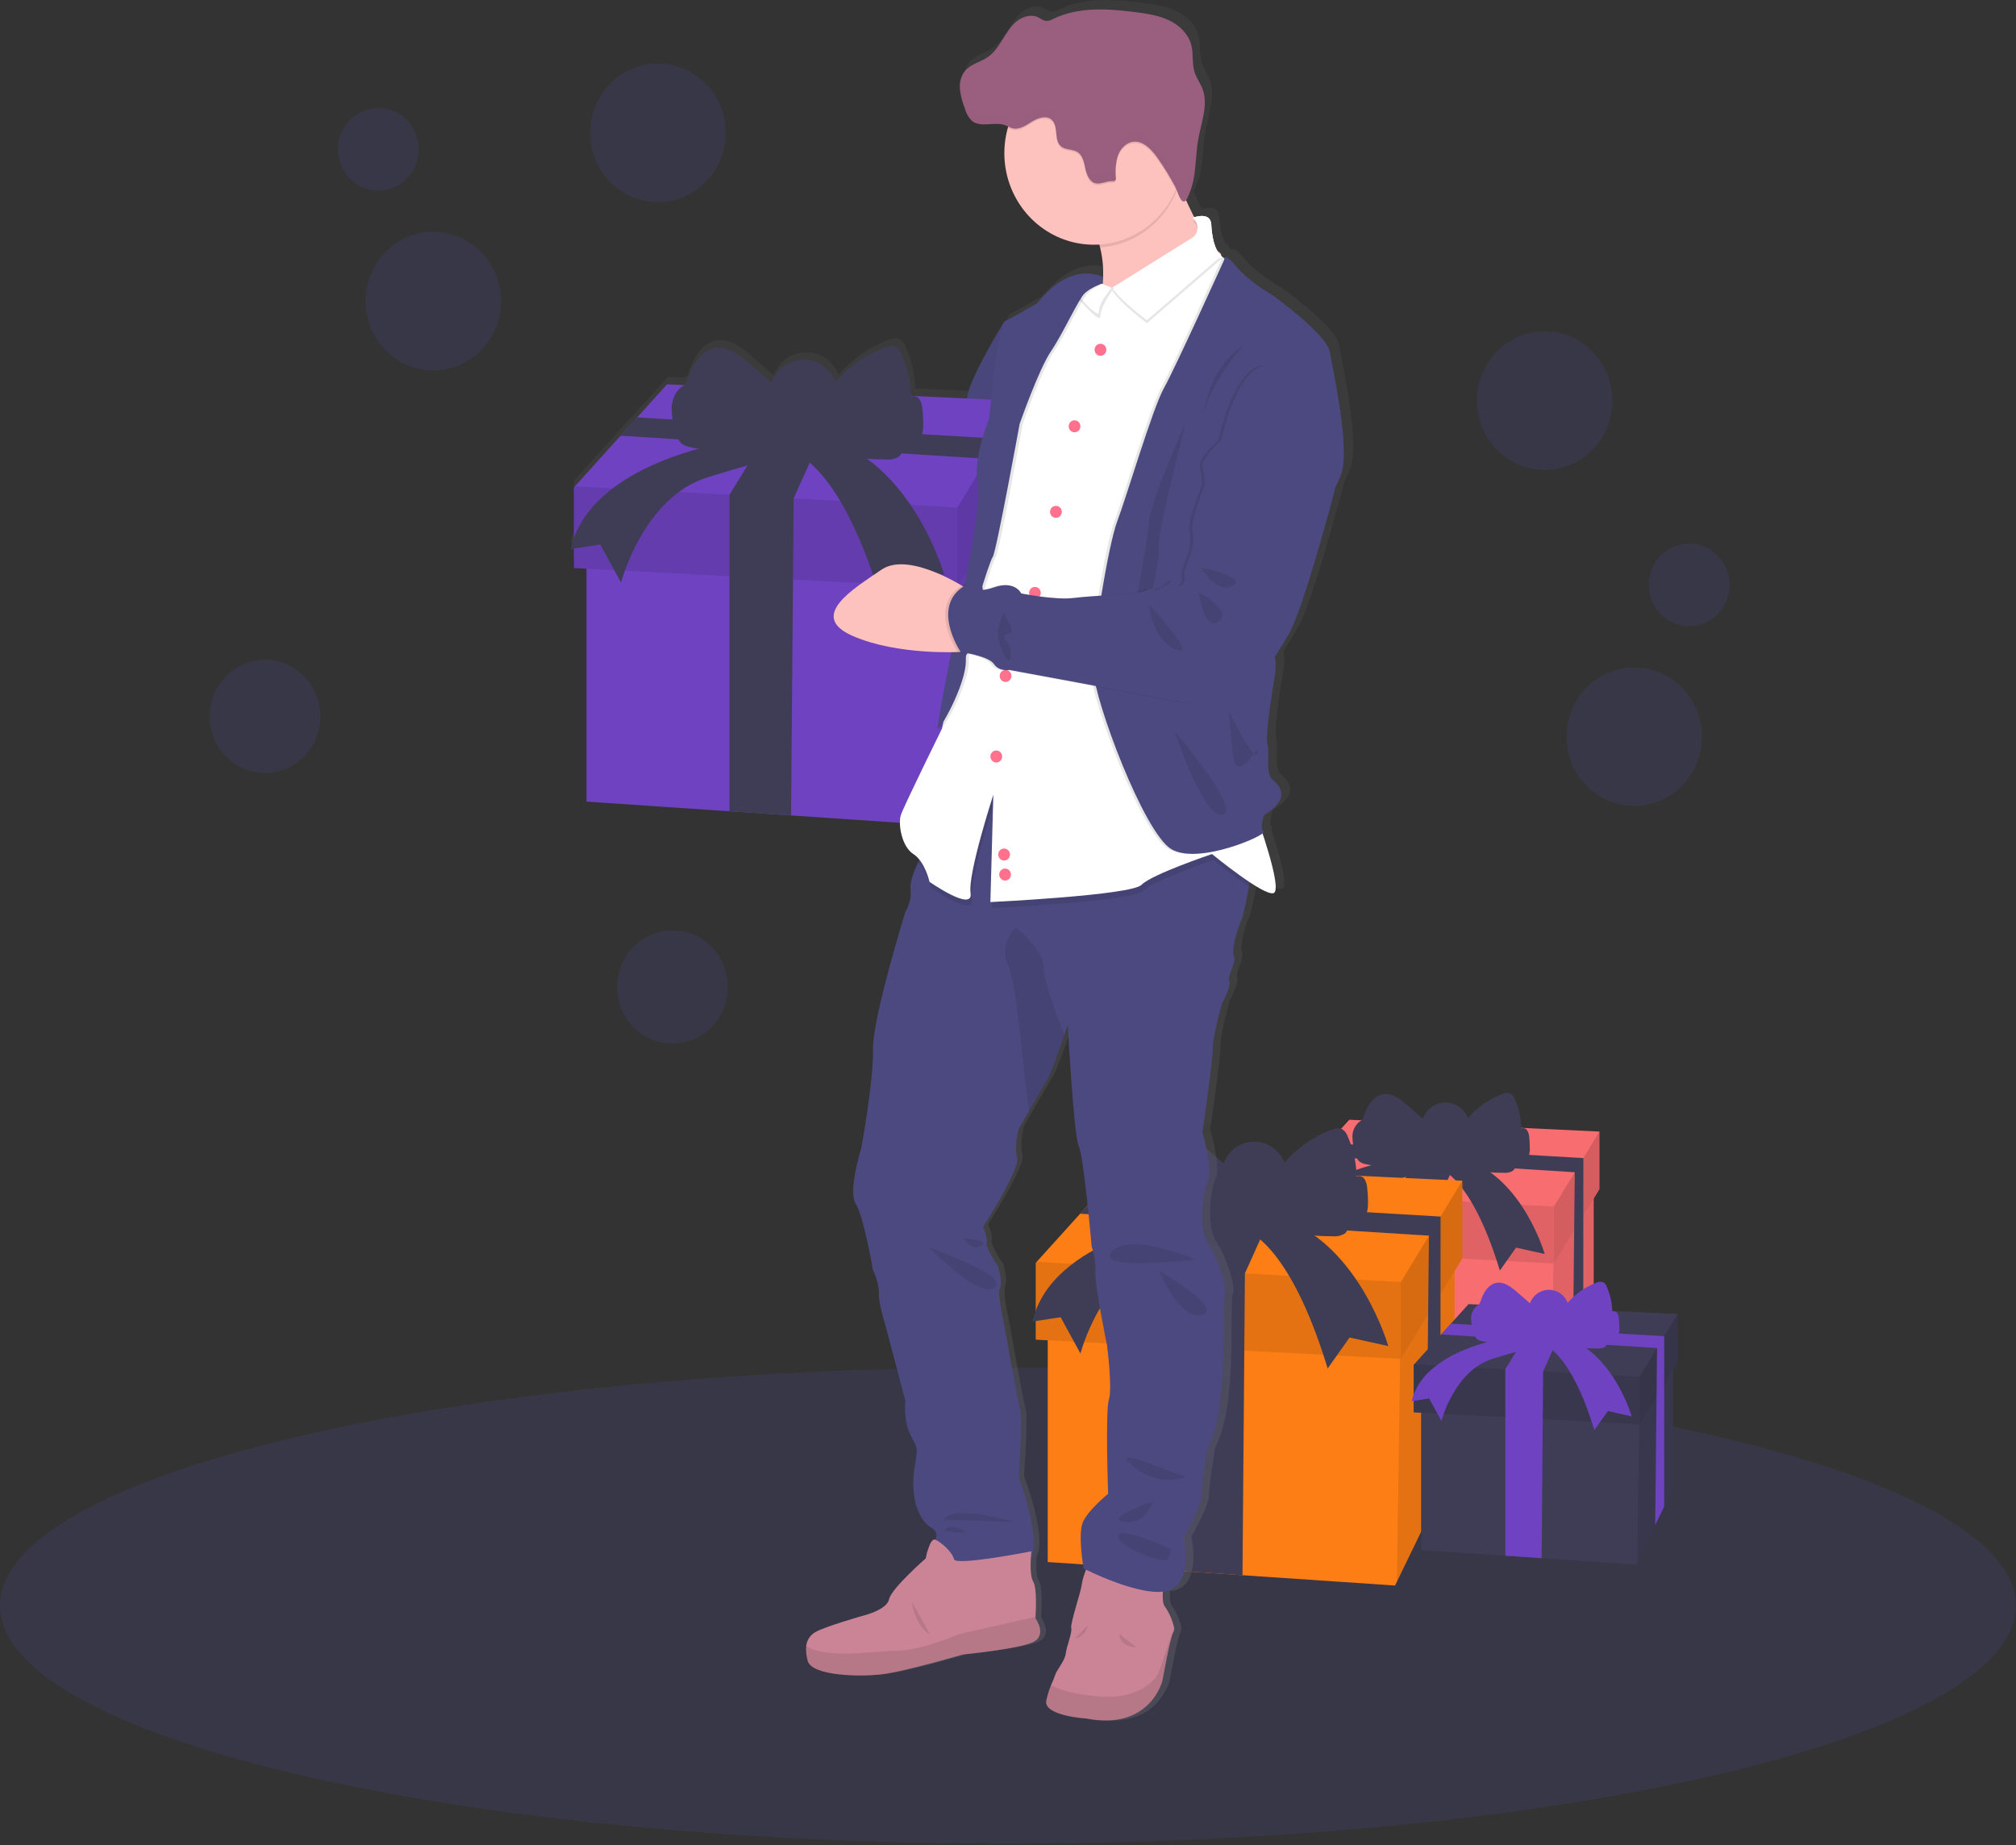 <svg width="743" height="680" viewBox="0 0 743 680" fill="none" xmlns="http://www.w3.org/2000/svg">
<rect x="0" y="0" width="743" height="680" fill="#333333" stroke="none"/>
<path opacity="0.1" d="M371.466 679.488C576.622 679.488 742.933 640.204 742.933 591.744C742.933 543.284 576.622 504 371.466 504C166.311 504 0 543.284 0 591.744C0 640.204 166.311 679.488 371.466 679.488Z" fill="#6C63FF"/>
<path d="M587.357 433.202V494.025L571.63 526.47L571.133 527.497L529.511 524.685L513.512 523.598L476.375 521.096V448.338L513.512 449.405L530.116 449.883L572.128 451.1L587.357 433.202Z" fill="#F86D70"/>
<path opacity="0.1" d="M587.357 436.792V494.025L583.506 501.951L579.576 510.078L571.63 526.47L572.517 465.647L572.693 453.373L580.249 444.828L583.544 441.099L587.357 436.792Z" fill="black"/>
<path d="M589.482 417.049V438.297L587.357 441.777L583.535 447.989L580.161 453.493L572.693 465.657L572.517 465.647L473.099 460.413V439.464L473.352 439.185L485.218 426.043L489.518 421.287L497.288 412.692L589.482 417.049Z" fill="#F86D70"/>
<path opacity="0.1" d="M572.693 444.699V465.657L473.099 460.413V439.464L473.352 439.185L572.693 444.699Z" fill="black"/>
<path opacity="0.15" d="M589.482 417.049V438.297L572.693 465.657V444.699L589.482 417.049Z" fill="black"/>
<path d="M583.554 426.831L583.544 441.099L583.535 447.989L583.505 501.952L579.576 510.078L580.161 453.493L580.249 444.828L580.385 432.045L485.218 426.043L489.518 421.287L583.554 426.831Z" fill="#3F3D56"/>
<path d="M536.843 427.529L530.174 442.335L530.116 449.883L529.511 524.685L513.512 523.598V441.348L522.043 427.529H536.843Z" fill="#3F3D56"/>
<path d="M514.887 428.526C511.032 429.842 506.888 429.991 502.953 428.955C502.188 428.801 501.472 428.459 500.866 427.957C500.212 427.218 499.764 426.312 499.57 425.335C498.874 423.318 498.489 421.202 498.429 419.063C498.405 417.991 498.623 416.928 499.066 415.957C499.509 414.985 500.165 414.13 500.983 413.46C501.332 413.245 501.659 412.994 501.958 412.712C502.311 412.252 502.567 411.723 502.709 411.156C503.879 407.597 506.131 403.848 509.758 403.269C513.102 402.751 516.144 405.134 518.728 407.377L524.383 412.303C525.009 410.576 526.132 409.083 527.603 408.021C529.075 406.959 530.826 406.377 532.627 406.352C534.428 406.327 536.195 406.86 537.694 407.882C539.193 408.903 540.354 410.364 541.026 412.074C544.449 408.121 548.767 405.088 553.603 403.24C554.111 402.972 554.67 402.821 555.241 402.799C555.813 402.776 556.382 402.882 556.908 403.11C557.516 403.56 557.976 404.19 558.224 404.915C559.767 408.361 560.603 412.093 560.681 415.883C561.077 415.744 561.506 415.745 561.902 415.884C562.297 416.023 562.636 416.292 562.865 416.65C563.301 417.38 563.549 418.21 563.587 419.063C563.739 420.387 563.814 421.719 563.811 423.052C563.957 424.457 563.611 425.87 562.836 427.04C561.686 428.416 559.687 428.556 557.961 428.596C558.819 429.373 558.4 430.939 557.454 431.587C556.442 432.142 555.29 432.371 554.149 432.245C549.752 432.245 545.072 432.075 541.406 429.583C539.963 428.586 538.754 427.279 537.301 426.292C533.752 423.889 529.287 423.78 525.182 423.979C521.36 424.168 518.416 427.309 514.887 428.526Z" fill="#3F3D56"/>
<path d="M514.077 427.539C514.077 427.539 477.369 432.773 472.241 455.457L479.934 454.301L485.335 464.192C485.335 464.192 491.029 442.076 507.818 436.832C524.607 431.587 530.584 430.729 530.584 430.729C530.584 430.729 542.283 433.631 552.774 468.27L558.751 459.824L569.28 462.158C569.28 462.158 561.598 435.087 540.821 427.529L514.077 427.539Z" fill="#3F3D56"/>
<path d="M536.053 456.993V539.153L514.818 582.965V582.975L514.146 584.361L457.919 580.562L436.303 579.096L386.141 575.706V477.433L436.303 478.879L458.738 479.527L515.491 481.162L536.053 456.993Z" fill="#FD7E14"/>
<path opacity="0.1" d="M536.053 461.839V539.153L530.866 549.852V549.862L525.543 560.83L514.818 582.965L516.017 500.805L516.261 484.233L526.459 472.697V472.687L530.905 467.662L536.053 461.839Z" fill="black"/>
<path d="M538.939 435.166V463.873L536.053 468.569L530.905 476.954L526.343 484.393L516.261 500.825L516.017 500.805L381.724 493.745V465.438L382.056 465.069L398.094 447.321L403.895 440.89L414.396 429.274L538.939 435.166Z" fill="#FD7E14"/>
<path opacity="0.1" d="M516.261 472.517V500.825L381.724 493.745V465.438L382.056 465.069L516.261 472.517Z" fill="black"/>
<path opacity="0.15" d="M538.939 435.166V463.873L516.261 500.825V472.517L538.939 435.166Z" fill="black"/>
<path d="M530.925 448.378L530.905 467.662V476.954L530.866 549.852V549.862L525.543 560.83L526.342 484.393L526.459 472.697V472.687L526.645 455.417L398.094 447.321L403.895 440.89L530.925 448.378Z" fill="#3F3D56"/>
<path d="M467.824 449.325L458.816 469.327L458.738 479.527L457.919 580.562L436.303 579.096V468.001L447.837 449.325H467.824Z" fill="#3F3D56"/>
<path d="M438.166 450.671C432.96 452.445 427.364 452.646 422.049 451.249C421.017 451.047 420.049 450.588 419.231 449.913C418.346 448.916 417.74 447.693 417.477 446.374C416.536 443.644 416.016 440.781 415.936 437.888C416.004 435.007 417.077 431.996 419.387 430.33C419.851 430.038 420.288 429.705 420.694 429.333C421.161 428.711 421.493 427.993 421.669 427.23C423.239 422.424 426.29 417.348 431.194 416.581C435.709 415.873 439.823 419.093 443.304 422.124L450.938 428.775C451.787 426.445 453.305 424.433 455.293 423.001C457.281 421.569 459.645 420.785 462.076 420.752C464.507 420.719 466.891 421.437 468.915 422.814C470.94 424.19 472.51 426.161 473.421 428.466C478.043 423.116 483.878 419.008 490.415 416.501C491.867 415.942 493.564 415.504 494.89 416.321C495.705 416.934 496.323 417.781 496.664 418.754C498.743 423.411 499.871 428.453 499.979 433.571C500.506 433.385 501.078 433.382 501.607 433.563C502.136 433.743 502.591 434.096 502.904 434.568C503.493 435.557 503.829 436.682 503.879 437.839C504.085 439.622 504.189 441.417 504.191 443.213C504.191 445.107 504.015 447.201 502.806 448.597C501.247 450.452 498.546 450.651 496.157 450.711C497.308 451.758 496.742 453.862 495.465 454.749C494.099 455.5 492.542 455.81 491 455.637C485.052 455.577 478.734 455.407 473.791 452.027C471.841 450.701 470.203 448.926 468.244 447.6C463.447 444.35 457.421 444.2 451.864 444.469C446.911 444.778 442.933 449.036 438.166 450.671Z" fill="#3F3D56"/>
<path d="M437.074 449.325C437.074 449.325 387.486 456.404 380.525 487.065L390.908 485.49L398.211 498.861C398.211 498.861 405.903 468.948 428.581 461.908C451.259 454.869 459.332 453.652 459.332 453.652C459.332 453.652 475.088 457.581 489.313 504.365L497.386 492.958L511.65 496.109C511.65 496.109 501.266 459.545 473.206 449.325H437.074Z" fill="#3F3D56"/>
<path d="M616.528 497.804V548.655L603.385 575.776L602.966 576.634L568.169 574.28L554.792 573.373L523.749 571.279V510.457L554.792 511.344L568.676 511.743L603.804 512.76L616.528 497.804Z" fill="#3F3D56"/>
<path opacity="0.1" d="M616.528 500.795V548.655L613.32 555.276L610.025 562.066V562.076L603.385 575.776L604.126 524.924L604.282 514.664L610.59 507.515L613.35 504.404L616.528 500.795Z" fill="black"/>
<path d="M618.312 484.293V502.061L616.528 504.963L613.34 510.158L610.522 514.764L604.282 524.924H604.126L521.009 520.547V503.028L521.214 502.799L531.139 491.811L534.737 487.843L541.23 480.644L618.312 484.293Z" fill="#3F3D56"/>
<path opacity="0.1" d="M604.282 507.406V524.924L521.009 520.547V503.028L521.214 502.799L604.282 507.406Z" fill="black"/>
<path opacity="0.15" d="M618.312 484.293V502.061L604.282 524.924V507.406L618.312 484.293Z" fill="black"/>
<path d="M613.35 492.469V504.404L613.34 510.158L613.32 555.276L610.025 562.066L610.522 514.764L610.59 507.515L610.707 496.826L531.139 491.811L534.737 487.843L613.35 492.469Z" fill="#6F42C1"/>
<path d="M574.302 493.057L568.725 505.441L568.676 511.743L568.169 574.28L554.792 573.373V504.614L561.929 493.057H574.302Z" fill="#6F42C1"/>
<path d="M555.943 493.895C552.72 494.989 549.258 495.114 545.969 494.254C545.33 494.122 544.731 493.835 544.224 493.416C543.68 492.799 543.307 492.046 543.141 491.233C542.552 489.544 542.223 487.771 542.166 485.978C542.148 485.083 542.33 484.196 542.701 483.385C543.071 482.574 543.619 481.861 544.302 481.302C544.592 481.122 544.863 480.911 545.111 480.674C545.406 480.292 545.619 479.85 545.735 479.377C546.71 476.386 548.601 473.265 551.633 472.787C554.432 472.348 556.976 474.342 559.131 476.217L563.86 480.335C564.385 478.892 565.324 477.645 566.555 476.758C567.786 475.872 569.251 475.387 570.756 475.367C572.261 475.348 573.737 475.795 574.99 476.649C576.242 477.504 577.212 478.726 577.773 480.155C580.641 476.857 584.251 474.325 588.293 472.777C588.716 472.551 589.183 472.425 589.66 472.406C590.137 472.387 590.612 472.476 591.052 472.667C591.559 473.043 591.944 473.568 592.154 474.173C593.443 477.055 594.14 480.177 594.201 483.346C594.531 483.228 594.89 483.227 595.22 483.343C595.551 483.458 595.834 483.684 596.024 483.984C596.386 484.587 596.597 485.272 596.638 485.978C596.763 487.084 596.825 488.196 596.824 489.308C596.934 490.487 596.629 491.668 595.966 492.639C594.991 493.795 593.333 493.915 591.851 493.945C591.998 494.132 592.105 494.349 592.164 494.581C592.223 494.814 592.233 495.056 592.193 495.293C592.153 495.529 592.065 495.755 591.934 495.954C591.803 496.153 591.632 496.321 591.432 496.448C590.584 496.911 589.619 497.102 588.663 496.996C584.987 496.996 581.068 496.856 578.007 494.763C576.798 493.945 575.784 492.848 574.575 492.021C571.65 490.026 567.877 489.917 564.445 490.086C561.354 490.246 558.897 492.878 555.943 493.895Z" fill="#6F42C1"/>
<path d="M555.27 493.057C555.27 493.057 524.578 497.435 520.298 516.419L526.723 515.422L531.237 523.698C531.237 523.698 535.995 505.202 550.034 500.825C564.074 496.448 569.066 495.72 569.066 495.72C569.066 495.72 578.816 498.153 587.591 527.098L592.592 520.049L601.367 522.043C601.367 522.043 594.942 499.419 577.577 493.127L555.27 493.057Z" fill="#6F42C1"/>
<path d="M493.515 127.045C492.423 120.365 472.163 105.907 472.163 105.907C472.163 105.907 463.222 100.922 458.513 95.148C455.481 91.479 454.535 91.519 454.253 92.018C454.053 91.887 453.826 91.809 453.59 91.788C453.404 91.649 453.219 91.519 453.044 91.37C453.075 91.09 453.019 90.807 452.885 90.562C452.75 90.317 452.543 90.121 452.293 90.004C452.053 89.851 451.822 89.684 451.601 89.505C450.06 86.833 449.514 83.024 449.329 79.713C449.105 75.526 444.454 76.583 442.982 77.041C441.909 74.957 440.856 72.774 439.872 70.6C440.288 69.892 440.628 69.14 440.886 68.357C443.713 61.975 443.089 54.667 444.318 47.926C445.205 43.041 447.038 37.955 446.677 33.199C446.677 33.08 446.677 32.96 446.677 32.85C446.682 32.873 446.682 32.897 446.677 32.92C446.575 31.732 446.313 30.564 445.897 29.45C445.088 27.306 443.664 25.462 442.972 23.238C441.948 20.028 442.602 16.478 441.753 13.208C440.691 9.08 437.327 5.879 433.525 4.054C429.722 2.23 425.51 1.601 421.347 1.063C410.934 -0.293 399.898 -1.101 390.392 3.446C389.511 3.994 388.497 4.274 387.467 4.254C386.526 3.986 385.636 3.558 384.834 2.987C382.28 1.671 379.072 2.509 376.8 4.274C374.529 6.038 372.979 8.561 371.458 11.014C369.937 13.467 368.308 15.999 365.949 17.605C363.17 19.529 359.504 20.177 357.34 22.78C356.353 24.012 355.731 25.506 355.546 27.087C355.551 27.064 355.551 27.04 355.546 27.017C355.546 27.207 355.546 27.396 355.546 27.586C355.546 27.775 355.546 27.895 355.546 28.044C355.546 28.194 355.546 28.294 355.546 28.423C355.522 28.845 355.522 29.268 355.546 29.689C355.849 32.123 356.469 34.504 357.389 36.769C357.829 38.452 358.696 39.986 359.904 41.216C363.238 44.048 368.503 41.375 372.579 42.951C372.912 43.088 373.238 43.245 373.554 43.419L373.408 43.898C371.973 48.969 371.716 54.312 372.657 59.502C373.598 64.693 375.711 69.587 378.828 73.794C381.945 78.002 385.98 81.407 390.611 83.738C395.243 86.069 400.342 87.262 405.504 87.222C406.186 87.222 406.869 87.222 407.551 87.142C407.649 87.511 407.756 87.88 407.844 88.249C408.873 92.388 409.203 96.678 408.819 100.932L408.614 99.087C408.168 98.863 407.705 98.676 407.229 98.529C405.895 98.071 404.493 97.852 403.086 97.88C398.552 97.811 391.718 99.715 384.434 108.908C384.434 108.908 375.133 114.293 372.393 115.589C372.171 115.734 371.995 115.941 371.887 116.187C371.887 116.187 359.582 135.76 358.305 143.138L358.13 144.136L337.265 143.138C337.12 137.827 335.926 132.601 333.755 127.773C333.39 126.742 332.731 125.846 331.864 125.201C330.469 124.333 328.656 124.802 327.116 125.39C320.18 128.02 313.978 132.343 309.049 137.983C308.069 135.546 306.396 133.467 304.245 132.015C302.095 130.563 299.568 129.805 296.991 129.841C294.415 129.876 291.909 130.703 289.797 132.214C287.686 133.724 286.068 135.849 285.152 138.313L277.031 131.333C273.336 128.132 268.968 124.722 264.161 125.47C258.955 126.288 255.708 131.642 254.031 136.717C253.834 137.529 253.468 138.287 252.959 138.941C252.862 139.032 252.762 139.119 252.656 139.2L246.261 138.901L235.107 151.165L228.935 157.955L211.893 176.701L211.532 177.089V195.815C211.036 197.173 210.626 198.561 210.303 199.973L211.532 199.783V207.022L216.231 207.271V293.589L269.553 297.169L292.533 298.685L333.141 301.407C333.141 305.325 334.74 310.829 338.143 312.993C338.994 313.552 339.752 314.249 340.385 315.057C340.21 315.406 340.034 315.765 339.868 316.124C338.24 319.564 336.797 323.402 337.051 325.785C337.387 328.804 336.699 331.849 335.101 334.41C335.101 334.41 322.816 374.045 323.089 385.431C323.362 396.818 318.711 421.855 318.711 421.855C318.711 421.855 313.641 437.988 316.654 442.575C319.667 447.161 323.089 467.193 323.089 467.193C323.089 467.193 325.419 471.78 325.273 475.678C325.127 479.577 327.467 486.646 327.467 486.646L335.13 515.432C335.13 515.432 334.311 523.08 337.187 528.504C340.063 533.928 339.781 532.253 338.416 541.715C337.051 551.178 340.053 559.932 344.987 562.714C346.937 563.791 346.995 565.436 346.401 567.042H346.352C345.094 566.533 344.051 569.235 343.427 571.419C343.047 571.818 342.793 572.047 342.793 572.047L343.222 572.157C342.949 573.204 342.793 573.991 342.793 573.991C342.793 573.991 329.933 585.119 329.143 589.147C328.354 593.175 319.286 595.269 319.286 595.269C319.286 595.269 305.637 599.158 302.039 601.112C301.007 601.6 300.117 602.354 299.455 603.299C298.794 604.245 298.384 605.35 298.266 606.506C298.104 608.336 298.27 610.181 298.753 611.951C300.128 617.654 319.286 618.212 328.451 616.687C337.616 615.161 356.648 609.587 356.648 609.587C356.648 609.587 376.625 607.593 382.514 605.14C388.403 602.688 383.742 596.246 383.742 596.246C383.742 596.246 383.742 596.027 383.742 595.638C383.888 593.315 384.298 584.88 382.884 582.616C381.812 580.901 381.851 576.634 381.997 573.912C385.994 566.433 377.405 543.999 377.405 543.999C377.405 543.999 379.053 522.063 377.951 518.832C376.849 515.602 372.208 488.381 372.208 488.381C372.208 488.381 369.332 475.997 370.424 473.913C371.516 471.829 369.742 465.847 369.742 465.847C369.742 465.847 365.091 459.176 365.5 457.092C365.91 455.008 364.135 451.249 364.135 451.249C364.135 451.249 378.097 429.553 376.859 425.525C375.621 421.496 377.405 414.955 377.405 414.955L381.305 408.205C383.898 403.698 387.038 398.284 388.13 396.599C389.475 394.455 392.712 385.332 394.516 380.067C395.276 377.834 395.793 376.298 395.793 376.298C395.793 376.298 397.987 417.179 399.898 421.357C401.809 425.534 404.695 458.478 404.695 458.478C405.752 461.414 406.216 464.538 406.059 467.661C405.786 472.806 410.437 495.191 410.437 495.191C410.437 495.191 412.494 511.045 411.12 515.213C409.745 519.381 410.847 550.111 410.847 550.111C410.847 550.111 403.32 556.094 401.409 560.67C399.498 565.247 401.682 577.78 401.682 577.78L402.559 578.209C401.85 579.948 401.327 581.759 400.999 583.613C400.726 586.255 396.612 598.221 397.031 599.886C397.45 601.551 395.247 606.696 394.974 609.338C394.701 611.98 391.279 615.879 391.006 617.315C390.573 618.567 390.069 619.793 389.495 620.984C388.753 622.816 388.159 624.707 387.72 626.638C386.355 632.471 402.637 633.448 402.637 633.448C426.719 638.034 431.107 619.269 431.107 619.269C431.107 619.269 434.11 602.578 435.211 601.322C435.344 601.082 435.429 600.817 435.461 600.543C435.493 600.269 435.471 599.991 435.397 599.726C434.765 596.893 433.585 594.218 431.926 591.859C431.155 590.942 431.097 588.549 431.233 586.415C431.93 586.352 432.619 586.222 433.291 586.026C443.04 583.105 439.043 566.274 439.043 566.274C439.043 566.274 445.605 555.156 445.605 550.839C445.605 546.521 447.935 533.32 447.935 533.32C456.281 517.745 452.995 479.926 454.37 476.865C455.744 473.804 451.493 462.407 448.071 457.262C444.649 452.117 446.024 438.207 448.071 434.179C450.119 430.151 446.024 416.232 446.024 416.232C446.024 416.232 449.992 389.25 449.855 385.082C449.719 380.915 453.268 368.531 453.268 368.531C453.268 368.531 456.827 362.139 456.008 360.195C455.189 358.251 458.747 353.215 457.792 351.012C456.836 348.808 458.611 341.978 460.385 337.94C461.302 335.876 462.433 330.183 463.31 325.127L463.603 323.462C467.59 326.085 471.217 328.039 472.572 327.51C475.01 326.513 471.13 313.551 468.458 305.455C468.916 305.106 469.102 304.837 468.916 304.707C467.278 303.6 469.102 298.585 469.102 298.585C478.773 292.602 475.488 288.205 472.387 285.623C469.287 283.04 471.295 275.652 470.379 272.66C469.462 269.669 471.471 256.159 473.118 246.337C473.456 244.199 473.437 242.018 473.06 239.886C474.825 237.114 476.638 234.203 478.227 231.501C483.697 222.238 495.377 178.106 495.377 178.106L495.299 177.877C496.44 175.534 497.249 173.629 497.746 172.363C501.178 162.642 494.607 133.716 493.515 127.045ZM408.468 101.64L408.721 101.51C408.721 101.59 408.721 101.659 408.721 101.729L408.468 101.64ZM355.38 574.968C354.784 574.976 354.193 574.857 353.645 574.619L355.38 574.968Z" fill="url(#paint0_linear)"/>
<path d="M249.264 254.105C257.278 257.216 275.939 257.565 284.226 257.555C286.742 257.555 288.302 257.555 288.302 257.555L293.615 246.497L288.302 237.274C288.302 237.274 283.427 235.908 276.953 234.711C267.398 232.946 254.324 231.57 248.094 235.529C237.642 242.13 238.812 250.046 249.264 254.105Z" fill="#FEC2BE"/>
<path opacity="0.1" d="M284.226 257.555C286.742 257.555 288.302 257.555 288.302 257.555L293.615 246.497L288.302 237.274C288.302 237.274 283.427 235.908 276.953 234.711C282.208 238.64 294.844 247.205 284.226 257.555Z" fill="black"/>
<path d="M372.228 121.721L369.878 118.959C369.878 118.959 357.798 138.502 356.54 145.88C355.283 153.259 353.616 161.744 353.616 161.744C353.616 161.744 350.603 171.316 348.653 175.564C346.703 179.811 344.87 183.86 344.694 185.704C344.519 187.549 345.416 191.607 341.623 194.18C337.831 196.752 336.934 203.772 336.934 203.772C336.934 203.772 323.284 217.412 316.02 217.781C308.757 218.15 288.077 221.839 288.799 225.528C289.52 229.217 280.141 231.431 276.358 232.348C272.575 233.265 300.733 244.313 284.295 258.532C284.295 258.532 294.746 260.745 295.829 263.328C296.911 265.91 307.909 261.852 307.909 261.852C307.909 261.852 310.258 256.139 318.37 255.77C326.482 255.401 330.626 251.712 330.626 251.153C330.626 250.595 338.737 245.998 343.251 244.702C347.766 243.406 353.703 242.857 353.888 241.571C354.074 240.285 380.925 121.721 380.925 121.721H372.228Z" fill="#4C4981"/>
<path opacity="0.05" d="M372.228 121.721L369.878 118.959C369.878 118.959 357.798 138.502 356.54 145.88C355.283 153.259 353.616 161.744 353.616 161.744C353.616 161.744 350.603 171.316 348.653 175.564C346.703 179.811 344.87 183.86 344.694 185.704C344.519 187.549 345.416 191.607 341.623 194.18C337.831 196.752 336.934 203.772 336.934 203.772C336.934 203.772 323.284 217.412 316.02 217.781C308.757 218.15 288.077 221.839 288.799 225.528C289.52 229.217 280.141 231.431 276.358 232.348C272.575 233.265 300.733 244.313 284.295 258.532C284.295 258.532 294.746 260.745 295.829 263.328C296.911 265.91 307.909 261.852 307.909 261.852C307.909 261.852 310.258 256.139 318.37 255.77C326.482 255.401 330.626 251.712 330.626 251.153C330.626 250.595 338.737 245.998 343.251 244.702C347.766 243.406 353.703 242.857 353.888 241.571C354.074 240.285 380.925 121.721 380.925 121.721H372.228Z" fill="black"/>
<path d="M400.327 633.378C424.126 637.945 428.455 619.279 428.455 619.279C428.455 619.279 431.38 602.688 432.511 601.441C432.644 601.203 432.729 600.94 432.761 600.668C432.793 600.395 432.771 600.119 432.696 599.856C432.073 597.042 430.906 594.384 429.264 592.039C427.772 590.234 428.991 582.766 428.991 582.766L401.409 575.577C401.409 575.577 398.971 581.25 398.708 583.872C398.445 586.495 394.379 598.4 394.808 600.055C395.237 601.71 393.053 606.835 392.78 609.458C392.507 612.08 389.134 615.959 388.88 617.345C388.453 618.587 387.955 619.802 387.389 620.984C386.653 622.806 386.066 624.687 385.634 626.608C384.22 632.411 400.327 633.378 400.327 633.378Z" fill="#CA8496"/>
<path opacity="0.1" d="M400.327 633.378C424.126 637.945 428.455 619.279 428.455 619.279C428.455 619.279 431.38 602.688 432.511 601.441C432.644 601.203 432.729 600.94 432.761 600.668C432.793 600.395 432.771 600.119 432.696 599.856L426.963 616.647C426.963 616.647 422.234 626.747 404.656 625.222C394.652 624.364 389.729 622.46 387.34 620.984C386.604 622.806 386.017 624.687 385.585 626.608C384.22 632.411 400.327 633.378 400.327 633.378Z" fill="black"/>
<path opacity="0.1" d="M418.851 607.105C418.851 607.105 412.904 607.244 412.494 602.269L418.851 607.105Z" fill="black"/>
<path d="M315.387 443.652C318.312 448.218 321.743 468.13 321.743 468.13C321.743 468.13 324.044 472.697 323.908 476.566C323.771 480.434 326.072 487.534 326.072 487.534L333.648 516.16C333.648 516.16 332.829 523.758 335.676 529.122C338.523 534.487 338.24 532.861 336.885 542.264C335.53 551.666 338.513 560.381 343.378 563.143C348.243 565.905 341.214 572.406 341.214 572.406C341.214 572.406 372.316 580.981 378.809 575.726C385.302 570.471 375.426 544.477 375.426 544.477C375.426 544.477 377.044 522.621 375.972 519.44C374.899 516.26 370.288 489.129 370.288 489.129C370.288 489.129 367.45 476.825 368.533 474.751C369.615 472.677 367.85 466.724 367.85 466.724C367.85 466.724 363.258 460.094 363.658 458.02C364.057 455.946 362.303 452.237 362.303 452.237C362.303 452.237 376.089 430.66 374.88 426.651C373.671 422.643 375.416 416.142 375.416 416.142C375.416 416.142 377.161 413.081 379.257 409.431C381.822 404.945 384.922 399.57 385.965 397.895C387.291 395.751 390.489 386.678 392.273 381.453L393.541 377.704C393.541 377.704 395.696 418.355 397.597 422.503C399.498 426.651 402.325 459.396 402.325 459.396C403.372 462.316 403.833 465.422 403.681 468.529C403.408 473.644 408.009 495.909 408.009 495.909C408.009 495.909 410.037 511.673 408.682 515.851C407.327 520.029 408.409 550.56 408.409 550.56C408.409 550.56 400.97 556.542 399.079 561.069C397.187 565.596 399.352 578.079 399.352 578.079C399.352 578.079 420.986 589.137 430.551 586.236C440.115 583.334 436.225 566.603 436.225 566.603C436.225 566.603 442.719 555.535 442.719 551.248C442.719 546.96 445.02 533.828 445.02 533.828C453.268 518.334 450.021 480.723 451.367 477.682C452.712 474.641 448.578 463.294 445.176 458.219C441.773 453.144 443.148 439.274 445.176 435.286C447.204 431.298 443.167 417.338 443.167 417.338C443.167 417.338 447.067 390.507 446.96 386.359C446.853 382.211 450.343 369.907 450.343 369.907C450.343 369.907 453.853 363.545 453.044 361.611C452.234 359.677 455.744 354.691 454.799 352.478C453.853 350.264 455.608 343.504 457.373 339.515C458.27 337.451 459.391 331.798 460.298 326.773C461.126 321.997 461.74 317.799 461.74 317.799L439.423 299.412L383.713 284.456L362.751 277.536L342.335 310.44C342.335 310.44 340.229 313.88 338.357 317.849C336.758 321.269 335.325 325.088 335.578 327.451C335.919 330.446 335.252 333.47 333.687 336.026C333.687 336.026 321.47 375.461 321.743 386.817C322.016 398.174 317.454 423.052 317.454 423.052C317.454 423.052 312.413 439.085 315.387 443.652Z" fill="#4C4981"/>
<path d="M373.622 170.748V257.046L351.314 303.072L350.603 304.528L291.548 300.539L268.851 299.004L216.163 295.444V192.215L268.851 193.741L292.416 194.419L352.017 196.144L373.622 170.748Z" fill="#6F42C1"/>
<path opacity="0.1" d="M373.622 175.843V257.046L368.172 268.283V268.293L362.576 279.81V279.82L351.314 303.072L352.572 216.774L352.826 199.364L363.541 187.24L368.211 181.955L373.622 175.843Z" fill="black"/>
<path d="M376.644 147.835V177.977L373.622 182.912L368.211 191.727L363.414 199.534L352.826 216.784L352.572 216.774L211.522 209.355V179.622L211.873 179.233L228.711 160.588L234.814 153.847L245.832 141.643L376.644 147.835Z" fill="#6F42C1"/>
<path opacity="0.1" d="M352.826 187.06V216.784L211.522 209.355V179.622L211.873 179.233L352.826 187.06Z" fill="black"/>
<path opacity="0.15" d="M376.644 147.835V177.977L352.826 216.784V187.06L376.644 147.835Z" fill="black"/>
<path d="M368.23 161.704L368.211 181.955V191.727L368.172 268.283V268.293L362.576 279.81L363.414 199.534L363.541 187.24L363.736 169.103L228.711 160.588L234.814 153.847L368.23 161.704Z" fill="#3F3D56"/>
<path d="M301.961 162.701L292.494 183.71L292.416 194.419L291.548 300.539L268.851 299.004V182.304L280.96 162.701H301.961Z" fill="#3F3D56"/>
<path d="M270.801 164.077C265.336 165.936 259.464 166.147 253.885 164.686C252.815 164.461 251.812 163.979 250.96 163.28C250.035 162.23 249.402 160.946 249.127 159.561C248.142 156.696 247.596 153.692 247.509 150.657C247.577 147.665 248.708 144.455 251.126 142.68C251.62 142.38 252.081 142.025 252.501 141.623C253.009 140.977 253.372 140.225 253.563 139.419C255.221 134.374 258.438 129.04 263.566 128.232C268.315 127.494 272.634 130.884 276.29 134.065L284.314 141.045C285.209 138.601 286.804 136.49 288.891 134.989C290.978 133.487 293.46 132.665 296.011 132.629C298.563 132.594 301.065 133.347 303.191 134.789C305.317 136.232 306.968 138.298 307.928 140.716C312.788 135.111 318.917 130.811 325.78 128.192C327.301 127.614 329.085 127.135 330.469 128.003C331.325 128.649 331.973 129.541 332.332 130.565C334.518 135.453 335.703 140.746 335.812 146.12C336.373 145.925 336.982 145.927 337.542 146.125C338.102 146.324 338.581 146.708 338.903 147.217C339.527 148.251 339.883 149.432 339.937 150.647C340.151 152.523 340.259 154.411 340.258 156.3C340.258 158.294 340.073 160.438 338.806 161.954C337.168 163.898 334.34 164.107 331.825 164.167C333.034 165.264 332.439 167.477 331.103 168.415C329.664 169.2 328.026 169.523 326.404 169.342C320.164 169.282 313.524 169.103 308.328 165.553C306.28 164.157 304.564 162.293 302.478 160.897C297.437 157.487 291.11 157.327 285.279 157.606C279.995 157.925 275.812 162.402 270.801 164.077Z" fill="#3F3D56"/>
<path d="M269.68 162.701C269.68 162.701 217.596 170.13 210.323 202.336L221.233 200.691L228.896 214.73C228.896 214.73 236.979 183.341 260.798 175.913C284.616 168.484 293.089 167.238 293.089 167.238C293.089 167.238 309.663 171.376 324.581 220.503L333.063 208.538L348 211.848C348 211.848 337.099 173.45 307.626 162.711L269.68 162.701Z" fill="#3F3D56"/>
<path d="M397.762 123.097C398.62 122.738 457.441 97.9 449.339 92.955C444.532 90.023 438.614 77.61 434.558 67.888C431.731 61.088 429.81 55.624 429.81 55.624C429.81 55.624 382.602 47.049 399.498 76.642C402.163 81.181 404.169 86.092 405.455 91.22C410.271 111.371 398.152 122.728 397.762 123.097Z" fill="#FEC2BE"/>
<path opacity="0.1" d="M399.498 76.642C402.163 81.181 404.169 86.092 405.455 91.22C411.445 90.79 417.206 88.696 422.118 85.164C427.03 81.632 430.906 76.797 433.33 71.178C433.798 70.106 434.208 69.007 434.558 67.888C431.731 61.088 429.81 55.624 429.81 55.624C429.81 55.624 382.602 47.049 399.498 76.642Z" fill="black"/>
<path d="M370.151 56.451C370.151 64.191 372.754 71.696 377.522 77.707C382.29 83.718 388.933 87.87 396.339 89.466C403.744 91.063 411.462 90.007 418.196 86.476C424.931 82.945 430.274 77.153 433.33 70.072C435.19 65.784 436.147 61.143 436.138 56.451C436.138 52.02 435.284 47.633 433.626 43.539C431.968 39.445 429.538 35.726 426.474 32.593C423.41 29.459 419.773 26.974 415.77 25.278C411.767 23.583 407.477 22.71 403.144 22.71C398.812 22.71 394.521 23.583 390.518 25.278C386.515 26.974 382.878 29.459 379.815 32.593C376.751 35.726 374.321 39.445 372.663 43.539C371.004 47.633 370.151 52.02 370.151 56.451Z" fill="#FEC2BE"/>
<path opacity="0.1" d="M338.318 317.889C341.779 321.099 343.105 327.211 343.105 327.211C343.105 327.211 359.378 338.568 358.256 331.359C357.135 324.15 366.641 295.135 366.641 295.135L365.559 334.68C365.559 334.68 417.476 332.197 421.269 328.318C425.062 324.439 447.233 316.981 447.233 316.981C447.233 316.981 454.058 322.555 460.258 326.783C461.087 322.007 461.702 317.809 461.702 317.809L439.384 299.422L383.674 284.466L362.712 277.546L342.296 310.45C342.296 310.45 340.19 313.92 338.318 317.889Z" fill="black"/>
<path d="M336.622 314.768C340.941 317.54 342.569 325.008 342.569 325.008C342.569 325.008 358.793 336.345 357.71 329.156C356.628 321.967 366.095 292.921 366.095 292.921L365.013 332.466C365.013 332.466 416.94 329.983 420.723 326.105C424.506 322.226 446.687 314.768 446.687 314.768C446.687 314.768 465.884 330.532 469.404 329.156C472.923 327.78 463.183 300.938 463.183 300.938L453.18 143.846C453.18 143.846 455.881 97.103 451.825 95.448C451.199 95.189 450.622 94.821 450.119 94.361C447.447 91.898 446.648 86.912 446.414 82.725C446.151 77.739 439.657 80.232 439.657 80.232L443.44 85.218L409.93 106.047L409.638 106.236C408.332 105.532 406.988 104.906 405.611 104.362C402.686 103.195 398.698 102.098 396.115 103.195C394.671 103.942 393.446 105.067 392.566 106.455C390.653 109.396 389.12 112.576 388.003 115.918L375.835 136.937C375.835 136.937 369.615 164.855 369.615 165.972C369.615 167.089 367.723 192.524 365.559 195.286C363.394 198.048 361.23 211.888 362.039 216.036C362.848 220.184 360.684 235.668 360.684 235.668C351.763 243.137 347.161 268.572 347.161 268.572C347.161 268.572 333.102 297.059 332.02 300.38C330.937 303.7 332.293 312.006 336.622 314.768Z" fill="white"/>
<path opacity="0.1" d="M409.93 107.153C413.216 112.139 422.712 119.119 422.712 119.119L450.119 95.448C447.447 92.985 446.648 87.999 446.414 83.811C446.151 78.826 439.657 81.319 439.657 81.319L440.437 82.316C440.814 82.811 441.084 83.383 441.23 83.993C441.376 84.602 441.395 85.237 441.284 85.854C441.174 86.472 440.937 87.058 440.589 87.576C440.242 88.093 439.791 88.53 439.267 88.857L409.93 107.153Z" fill="black"/>
<path d="M409.93 106.047C413.216 111.032 422.712 118.012 422.712 118.012L450.119 94.341C447.447 91.878 446.648 86.893 446.414 82.705C446.151 77.719 439.657 80.212 439.657 80.212L440.437 81.209C440.814 81.705 441.084 82.276 441.23 82.886C441.376 83.496 441.395 84.13 441.284 84.748C441.174 85.365 440.937 85.952 440.589 86.469C440.242 86.987 439.791 87.423 439.267 87.75L409.93 106.047Z" fill="white"/>
<path opacity="0.1" d="M397.255 109.776C400.795 114.113 405.816 119.019 405.582 116.556C405.348 114.093 408.575 108.669 410.632 106.236C407.42 105.192 403.957 105.286 400.804 106.505C399.362 107.259 398.138 108.387 397.255 109.776Z" fill="black"/>
<path d="M396.709 108.121C400.258 112.448 405.27 117.364 405.036 114.901C404.802 112.438 407.697 108.46 409.755 106.027C406.83 104.86 402.852 103.763 400.258 104.85C398.812 105.598 397.587 106.727 396.709 108.121Z" fill="white"/>
<path d="M405.582 131.124C406.777 131.124 407.746 130.132 407.746 128.91C407.746 127.687 406.777 126.696 405.582 126.696C404.386 126.696 403.417 127.687 403.417 128.91C403.417 130.132 404.386 131.124 405.582 131.124Z" fill="#FF718D"/>
<path d="M389.173 190.859C390.368 190.859 391.337 189.868 391.337 188.646C391.337 187.423 390.368 186.432 389.173 186.432C387.977 186.432 387.008 187.423 387.008 188.646C387.008 189.868 387.977 190.859 389.173 190.859Z" fill="#FF718D"/>
<path d="M370.6 251.343C371.795 251.343 372.764 250.352 372.764 249.129C372.764 247.907 371.795 246.916 370.6 246.916C369.404 246.916 368.435 247.907 368.435 249.129C368.435 250.352 369.404 251.343 370.6 251.343Z" fill="#FF718D"/>
<path d="M370.063 317.161C371.259 317.161 372.228 316.17 372.228 314.947C372.228 313.725 371.259 312.734 370.063 312.734C368.868 312.734 367.899 313.725 367.899 314.947C367.899 316.17 368.868 317.161 370.063 317.161Z" fill="#FF718D"/>
<path d="M396.027 159.331C397.222 159.331 398.191 158.34 398.191 157.118C398.191 155.895 397.222 154.904 396.027 154.904C394.832 154.904 393.863 155.895 393.863 157.118C393.863 158.34 394.832 159.331 396.027 159.331Z" fill="#FF718D"/>
<path d="M381.422 220.732C382.617 220.732 383.586 219.741 383.586 218.518C383.586 217.296 382.617 216.305 381.422 216.305C380.226 216.305 379.257 217.296 379.257 218.518C379.257 219.741 380.226 220.732 381.422 220.732Z" fill="#FF718D"/>
<path d="M367.177 281.026C368.373 281.026 369.342 280.035 369.342 278.813C369.342 277.59 368.373 276.599 367.177 276.599C365.982 276.599 365.013 277.59 365.013 278.813C365.013 280.035 365.982 281.026 367.177 281.026Z" fill="#FF718D"/>
<path d="M370.424 324.539C371.619 324.539 372.588 323.548 372.588 322.326C372.588 321.103 371.619 320.112 370.424 320.112C369.229 320.112 368.26 321.103 368.26 322.326C368.26 323.548 369.229 324.539 370.424 324.539Z" fill="#FF718D"/>
<path opacity="0.1" d="M450.109 95.727C450.109 95.727 449.748 92.406 454.438 98.12C459.127 103.833 467.961 108.819 467.961 108.819C467.961 108.819 487.977 123.197 489.05 129.837C490.122 136.478 496.615 165.234 493.193 174.826C489.771 184.418 463.622 230.324 463.622 230.324C463.622 230.324 470.447 238.62 468.858 248.391C467.269 258.163 465.25 271.624 466.147 274.575C467.044 277.526 465.065 284.895 468.097 287.477C471.129 290.06 474.405 294.457 464.851 300.39C464.851 300.39 463.047 305.375 464.665 306.472C466.284 307.569 440.691 319.015 430.59 312.923C420.489 306.831 402.316 258.163 401.926 247.285C401.536 236.406 407.512 200.421 410.759 191.966C414.006 183.511 423.746 150.487 427.889 143.109C432.033 135.73 450.109 95.727 450.109 95.727Z" fill="black"/>
<path d="M451.191 95.727C451.191 95.727 450.83 92.406 455.52 98.12C460.21 103.833 469.043 108.819 469.043 108.819C469.043 108.819 489.05 123.197 490.142 129.837C491.234 136.478 497.707 165.234 494.285 174.826C490.863 184.418 464.675 230.324 464.675 230.324C464.675 230.324 471.5 238.62 469.911 248.391C468.322 258.163 466.303 271.624 467.2 274.575C468.097 277.526 466.118 284.895 469.15 287.477C472.182 290.06 475.458 294.457 465.904 300.39C465.904 300.39 464.1 305.375 465.718 306.472C467.337 307.569 441.744 319.015 431.643 312.923C421.542 306.831 403.368 258.163 402.978 247.285C402.588 236.406 408.565 200.421 411.812 191.966C415.059 183.511 424.799 150.487 428.942 143.109C433.086 135.73 451.191 95.727 451.191 95.727Z" fill="#4C4981"/>
<path opacity="0.1" d="M458.406 127.065C458.406 127.065 442.904 144.584 443.44 156.2C443.44 156.2 443.226 137.395 458.406 127.065Z" fill="black"/>
<path opacity="0.1" d="M436.947 155.831C436.947 156.39 426.495 196.214 427.031 201.189C427.567 206.165 423.97 220.912 423.97 220.912L419.095 219.615C419.095 219.615 422.878 199.155 423.599 191.597C424.321 184.039 436.947 155.831 436.947 155.831Z" fill="black"/>
<path opacity="0.1" d="M432.803 269.41C433.164 269.968 457.509 298.176 450.655 300.2C443.801 302.224 432.803 269.41 432.803 269.41Z" fill="black"/>
<path opacity="0.1" d="M452.819 262.221C453.356 262.59 462.569 282.502 463.632 277.177C464.695 271.853 455.705 291.745 454.262 276.988L452.819 262.221Z" fill="black"/>
<path opacity="0.1" d="M406.079 101.989C406.079 101.989 396.027 95.727 383.401 111.76C383.401 111.76 374.207 117.114 371.506 118.401C368.806 119.687 365.734 153.987 365.734 153.987C365.734 153.987 359.787 168.734 361.406 177.219C363.024 185.704 356.726 214.839 356.726 214.839C356.726 214.839 346.264 267.197 346.625 268.682C346.986 270.168 357.262 252.27 357.077 243.426C356.891 234.582 365.734 206.912 367.002 205.257C368.269 203.602 376.927 156.2 376.927 156.2C376.927 156.2 383.957 136.099 388.461 129.468C392.966 122.838 398.562 110.294 400.902 108.081C402.585 106.588 404.465 105.346 406.488 104.392L406.079 101.989Z" fill="black"/>
<path d="M406.176 101.989C406.176 101.989 394.906 95.727 382.28 111.76C382.28 111.76 373.086 117.114 370.385 118.401C367.684 119.687 364.613 153.987 364.613 153.987C364.613 153.987 358.666 168.734 360.284 177.219C361.903 185.704 355.604 214.839 355.604 214.839C355.604 214.839 345.143 267.197 345.504 268.682C345.864 270.168 356.141 252.27 355.965 243.426C355.79 234.582 364.613 206.912 365.881 205.257C367.148 203.602 375.796 156.21 375.796 156.21C375.796 156.21 382.826 136.109 387.33 129.478C391.835 122.848 397.431 110.304 399.771 108.091C402.111 105.877 406.44 104.401 406.44 104.401L406.176 101.989Z" fill="#4C4981"/>
<path d="M356.726 217.232C356.726 217.232 335.276 202.854 324.902 209.944C314.529 217.033 297.603 227.094 314.265 234.382C330.928 241.671 354.015 240.275 354.015 240.275L356.726 217.232Z" fill="#FEC2BE"/>
<path opacity="0.1" d="M371.643 355.977C374.841 362.957 377.493 398.244 379.267 409.422C381.831 404.935 384.932 399.56 385.975 397.885C387.301 395.741 390.499 386.668 392.283 381.443C390.245 376.378 384.62 361.86 384.62 356.516C384.62 350.015 374.343 341.859 374.343 341.859C374.343 341.859 367.85 347.682 371.643 355.977Z" fill="black"/>
<path opacity="0.1" d="M440.603 464.261C440.603 464.261 416.804 453.882 409.774 461.27C402.745 468.659 440.603 464.261 440.603 464.261Z" fill="black"/>
<path opacity="0.1" d="M427.217 468.409C427.217 468.409 451.289 482.239 443.04 484.582C434.792 486.925 427.217 468.409 427.217 468.409Z" fill="black"/>
<path opacity="0.1" d="M355.283 456.375C355.283 456.375 365.559 457.062 361.63 459.136C357.701 461.21 355.283 456.375 355.283 456.375Z" fill="black"/>
<path opacity="0.1" d="M342.432 459.555C342.569 460.243 372.315 470.065 366.505 474.512C360.694 478.959 342.432 459.555 342.432 459.555Z" fill="black"/>
<path opacity="0.1" d="M437.083 544.188C432.628 543.5 407.746 531.744 417.477 540.2C427.207 548.655 437.083 544.188 437.083 544.188Z" fill="black"/>
<path opacity="0.1" d="M424.779 553.451C424.779 553.451 422.615 562.026 414.366 560.919C406.118 559.813 424.779 553.451 424.779 553.451Z" fill="black"/>
<path opacity="0.1" d="M431.682 570.89C430.19 570.472 412.475 562.176 412.075 566.044C411.675 569.913 428.972 576.693 430.327 574.619C431.103 573.526 431.572 572.237 431.682 570.89Z" fill="black"/>
<path opacity="0.1" d="M374.343 560.919C372.179 560.78 351.919 554.149 347.844 560.092L374.343 560.919Z" fill="black"/>
<path opacity="0.1" d="M355.955 564.788C355.955 564.788 352.436 561.607 348.926 563.273C345.416 564.938 355.955 564.788 355.955 564.788Z" fill="black"/>
<path opacity="0.1" d="M400.843 599.088C400.62 600.263 400.067 601.346 399.251 602.205C398.436 603.064 397.393 603.661 396.251 603.924L400.843 599.088Z" fill="black"/>
<path d="M297.671 612.09C299.027 617.754 317.961 618.312 327.018 616.786C336.076 615.261 354.873 609.777 354.873 609.777C354.873 609.777 374.617 607.842 380.427 605.35C386.238 602.857 381.646 596.496 381.646 596.496C381.646 596.496 381.646 596.286 381.646 595.907C381.783 593.594 382.192 585.209 380.798 582.945C379.17 580.323 380.115 571.748 380.115 571.748C380.115 571.748 352.134 577.282 351.588 574.649C351.042 572.017 346.713 568.288 344.694 567.46C342.676 566.633 341.175 574.37 341.175 574.37C341.175 574.37 328.5 585.438 327.652 589.446C326.804 593.454 317.902 595.528 317.902 595.528C317.902 595.528 304.379 599.407 300.859 601.341C299.839 601.832 298.959 602.583 298.305 603.523C297.651 604.463 297.244 605.559 297.125 606.706C296.993 608.519 297.178 610.343 297.671 612.09Z" fill="#CA8496"/>
<path opacity="0.1" d="M297.671 612.09C299.026 617.754 317.961 618.312 327.018 616.786C336.076 615.261 354.873 609.777 354.873 609.777C354.873 609.777 374.617 607.842 380.427 605.35C386.238 602.857 381.646 596.496 381.646 596.496C381.646 596.496 381.646 596.286 381.646 595.907L353.372 602.309C353.372 602.309 339.449 608.391 330.528 608.391C322.728 608.391 305.276 611.661 297.174 606.706C297.026 608.517 297.194 610.34 297.671 612.09Z" fill="black"/>
<path opacity="0.1" d="M335.978 590.234C335.978 590.234 337.333 599.367 342.744 602.408L335.978 590.234Z" fill="black"/>
<path opacity="0.1" d="M371.438 47.109C371.948 47.388 372.484 47.615 373.037 47.787C375.582 48.485 378.058 46.74 380.31 45.344C382.563 43.948 385.673 42.911 387.623 44.716C390.167 47.079 388.325 52.134 390.947 54.407C392.605 55.853 395.237 55.404 397.08 56.551C398.923 57.698 399.478 60.33 399.946 62.584C400.414 64.837 401.341 67.389 403.495 68.048C405.65 68.706 407.639 67.26 409.755 67.34C410.193 67.34 410.73 67.409 411.003 67.08C411.197 66.789 411.271 66.43 411.207 66.083C410.944 63.404 411.178 60.697 411.9 58.107C412.767 55.564 414.825 53.251 417.389 52.842C421.191 52.244 424.379 55.654 426.612 58.825C428.959 62.193 431.095 65.71 433.008 69.354C433.127 69.591 433.235 69.834 433.33 70.082C435.19 65.794 436.147 61.153 436.138 56.461C436.14 48.328 433.27 40.467 428.055 34.326C422.84 28.186 415.632 24.178 407.757 23.041C399.882 21.903 391.871 23.713 385.197 28.138C378.524 32.562 373.638 39.303 371.438 47.119V47.109Z" fill="black"/>
<path d="M426.651 58.266C424.418 55.065 421.23 51.665 417.428 52.283C414.824 52.692 412.806 54.996 411.939 57.538C411.217 60.129 410.986 62.836 411.256 65.515C411.309 65.864 411.229 66.222 411.032 66.512C410.739 66.841 410.232 66.791 409.794 66.771C407.678 66.692 405.572 68.097 403.534 67.479C401.497 66.861 400.453 64.269 399.985 62.015C399.517 59.762 399.01 57.209 397.119 56.033C395.227 54.856 392.644 55.335 390.986 53.889C388.364 51.605 390.206 46.55 387.662 44.197C385.712 42.382 382.602 43.419 380.349 44.815C378.097 46.211 375.621 47.956 373.076 47.268C372.218 47.029 371.448 46.52 370.609 46.191C366.602 44.636 361.406 47.278 358.11 44.466C356.912 43.245 356.051 41.721 355.614 40.049C354.711 37.793 354.098 35.427 353.791 33.01C353.499 30.563 354.157 28.096 355.624 26.14C357.769 23.547 361.396 22.909 364.135 20.995C366.466 19.37 368.035 16.877 369.576 14.434C371.116 11.991 372.608 9.449 374.85 7.724C377.093 5.999 380.271 5.151 382.787 6.457C383.582 7.017 384.462 7.441 385.39 7.714C386.42 7.735 387.435 7.454 388.315 6.906C397.694 2.389 408.614 3.187 418.9 4.533C423.014 5.071 427.187 5.709 430.941 7.524C434.695 9.339 438.009 12.51 439.062 16.628C439.901 19.878 439.257 23.408 440.271 26.599C440.954 28.772 442.358 30.587 443.196 32.77C445.39 38.593 442.767 44.995 441.656 51.137C440.437 57.847 441.051 65.096 438.263 71.468C437.717 72.714 437.103 74.898 435.728 74.07C434.753 73.462 433.72 69.922 433.135 68.825C431.197 65.167 429.031 61.64 426.651 58.266Z" fill="#9A5E7F"/>
<path opacity="0.1" d="M485.988 166.341L490.863 180.539C490.863 180.539 479.319 224.411 473.908 233.644C468.497 242.877 460.57 254.663 460.57 254.663C460.57 254.663 447.233 261.483 431.721 258.352C416.209 255.221 370.96 246.916 370.96 246.916C370.96 246.916 367.177 247.653 365.198 244.702C363.219 241.751 352.933 240.275 352.933 240.275C352.933 240.275 341.038 222.577 355.643 215.198C355.643 215.198 357.437 219.256 365.198 216.494C372.959 213.732 375.289 218.708 375.289 218.708C375.289 218.708 387.915 221.29 394.945 220.363C401.974 219.436 419.465 219.077 421.269 217.601C421.724 217.188 422.321 216.974 422.929 217.008C423.536 217.042 424.107 217.319 424.516 217.781C424.516 217.781 428.835 216.125 430.278 214.47C431.721 212.815 433.71 216.305 433.71 216.305C433.71 216.305 436.235 214.839 435.514 212.995C434.792 211.15 437.853 204.14 437.853 204.14C437.853 204.14 439.296 199.534 438.39 195.845C437.483 192.155 442.904 178.894 442.904 178.894C442.974 176.657 442.731 174.42 442.182 172.253C441.276 168.933 449.007 162.283 449.007 162.283C449.007 162.283 456.583 124.672 472.631 137.026C488.679 149.38 485.988 166.341 485.988 166.341Z" fill="black"/>
<path d="M487.1 166.341L491.975 180.539C491.975 180.539 480.431 224.411 475.02 233.644C469.609 242.877 461.682 254.663 461.682 254.663C461.682 254.663 448.335 261.483 432.832 258.352C417.33 255.221 372.052 246.916 372.052 246.916C372.052 246.916 368.269 247.653 366.29 244.702C364.311 241.751 354.025 240.275 354.025 240.275C354.025 240.275 342.13 222.577 356.735 215.198C356.735 215.198 358.529 219.256 366.29 216.494C374.051 213.732 376.381 218.708 376.381 218.708C376.381 218.708 389.056 221.29 396.037 220.363C403.018 219.436 420.557 219.077 422.361 217.601C422.815 217.188 423.409 216.975 424.016 217.009C424.622 217.043 425.191 217.32 425.598 217.781C425.598 217.781 429.927 216.125 431.37 214.47C432.813 212.815 434.802 216.305 434.802 216.305C434.802 216.305 437.317 214.839 436.596 212.995C435.874 211.15 438.945 204.14 438.945 204.14C438.945 204.14 440.388 199.534 439.482 195.845C438.575 192.155 443.996 178.894 443.996 178.894C444.066 176.657 443.823 174.42 443.274 172.253C442.368 168.933 450.099 162.283 450.099 162.283C450.099 162.283 457.675 124.672 473.723 137.026C489.771 149.38 487.1 166.341 487.1 166.341Z" fill="#4C4981"/>
<path opacity="0.1" d="M369.878 225.717C370.063 227.004 374.032 232.169 372.589 233.086C371.146 234.003 368.796 233.455 370.96 236.406C373.125 239.358 372.91 243.785 371.506 243.226C370.102 242.668 367.723 236.037 367.723 233.455C367.723 230.872 369.878 225.717 369.878 225.717Z" fill="black"/>
<path opacity="0.1" d="M423.434 222.766C423.434 222.766 424.516 235.668 433.349 239.358C442.182 243.047 423.434 222.766 423.434 222.766Z" fill="black"/>
<path opacity="0.1" d="M441.822 218.339C442.358 218.519 454.438 225.159 449.027 229.028C443.616 232.897 441.822 218.339 441.822 218.339Z" fill="black"/>
<path opacity="0.1" d="M442.543 209.116C442.543 209.116 460.21 212.805 454.243 215.936C448.276 219.067 442.543 209.116 442.543 209.116Z" fill="black"/>
<g opacity="0.1">
<path opacity="0.1" d="M411.9 54.397C412.767 51.855 414.825 49.551 417.389 49.143C421.191 48.544 424.379 51.944 426.612 55.125C428.961 58.489 431.098 62.002 433.008 65.645C433.593 66.751 434.587 70.291 435.601 70.899C436.976 71.727 437.551 69.533 438.136 68.287C440.925 61.945 440.31 54.677 441.529 47.966C442.241 44.048 443.557 39.989 443.85 36.111C444.259 40.927 442.416 46.002 441.529 50.917C440.31 57.628 440.925 64.877 438.136 71.238C437.59 72.485 436.976 74.668 435.601 73.851C434.626 73.242 433.593 69.703 433.008 68.596C431.11 64.958 428.986 61.448 426.651 58.087C424.418 54.876 421.23 51.486 417.428 52.104C414.825 52.513 412.806 54.816 411.939 57.359C411.504 58.699 411.261 60.096 411.217 61.507C411.005 59.114 411.236 56.702 411.9 54.397Z" fill="black"/>
<path opacity="0.1" d="M355.575 36.889C356.015 38.559 356.875 40.082 358.071 41.306C361.366 44.117 366.563 41.465 370.57 43.031C371.373 43.432 372.196 43.788 373.037 44.097C375.582 44.795 378.058 43.1 380.31 41.655C382.562 40.209 385.673 39.222 387.623 41.026C390.167 43.389 388.325 48.445 390.947 50.718C392.605 52.174 395.237 51.715 397.08 52.862C398.923 54.008 399.478 56.641 399.946 58.844C400.414 61.048 401.341 63.65 403.495 64.308C405.65 64.966 407.639 63.521 409.755 63.6C410.193 63.6 410.73 63.67 410.993 63.341C411.063 63.264 411.116 63.172 411.149 63.072C411.149 63.81 411.149 64.548 411.217 65.286C411.268 65.635 411.188 65.991 410.993 66.283C410.7 66.612 410.193 66.562 409.755 66.542C407.639 66.462 405.533 67.868 403.495 67.25C401.458 66.632 400.414 64.029 399.946 61.786C399.478 59.542 398.971 56.98 397.08 55.753C395.188 54.527 392.605 55.056 390.947 53.61C388.325 51.336 390.167 46.281 387.623 43.918C385.673 42.113 382.562 43.15 380.31 44.546C378.058 45.942 375.582 47.687 373.037 46.989C372.179 46.75 371.409 46.251 370.57 45.922C366.563 44.357 361.366 47.009 358.071 44.197C356.873 42.971 356.012 41.444 355.575 39.77C354.669 37.515 354.056 35.148 353.752 32.731C353.684 31.907 353.703 31.078 353.81 30.258C354.148 32.53 354.74 34.755 355.575 36.889Z" fill="black"/>
</g>
<path opacity="0.1" d="M139.452 70.241C147.674 70.241 154.34 63.424 154.34 55.016C154.34 46.607 147.674 39.79 139.452 39.79C131.229 39.79 124.564 46.607 124.564 55.016C124.564 63.424 131.229 70.241 139.452 70.241Z" fill="#6C63FF"/>
<path opacity="0.1" d="M242.478 74.469C256.262 74.469 267.437 63.041 267.437 48.943C267.437 34.846 256.262 23.418 242.478 23.418C228.693 23.418 217.518 34.846 217.518 48.943C217.518 63.041 228.693 74.469 242.478 74.469Z" fill="#6C63FF"/>
<path opacity="0.1" d="M159.683 136.508C173.467 136.508 184.642 125.08 184.642 110.982C184.642 96.885 173.467 85.457 159.683 85.457C145.898 85.457 134.723 96.885 134.723 110.982C134.723 125.08 145.898 136.508 159.683 136.508Z" fill="#6C63FF"/>
<path opacity="0.1" d="M622.553 230.773C630.776 230.773 637.441 223.956 637.441 215.547C637.441 207.138 630.776 200.322 622.553 200.322C614.331 200.322 607.665 207.138 607.665 215.547C607.665 223.956 614.331 230.773 622.553 230.773Z" fill="#6C63FF"/>
<path opacity="0.1" d="M569.28 173.181C583.065 173.181 594.24 161.753 594.24 147.655C594.24 133.558 583.065 122.13 569.28 122.13C555.496 122.13 544.321 133.558 544.321 147.655C544.321 161.753 555.496 173.181 569.28 173.181Z" fill="#6C63FF"/>
<path opacity="0.1" d="M602.322 297.039C616.107 297.039 627.282 285.611 627.282 271.514C627.282 257.417 616.107 245.988 602.322 245.988C588.538 245.988 577.363 257.417 577.363 271.514C577.363 285.611 588.538 297.039 602.322 297.039Z" fill="#6C63FF"/>
<path opacity="0.1" d="M97.674 284.895C108.939 284.895 118.071 275.556 118.071 264.036C118.071 252.516 108.939 243.177 97.674 243.177C86.409 243.177 77.278 252.516 77.278 264.036C77.278 275.556 86.409 284.895 97.674 284.895Z" fill="#6C63FF"/>
<path opacity="0.1" d="M247.821 384.604C259.085 384.604 268.217 375.265 268.217 363.745C268.217 352.225 259.085 342.886 247.821 342.886C236.556 342.886 227.424 352.225 227.424 363.745C227.424 375.265 236.556 384.604 247.821 384.604Z" fill="#6C63FF"/>
<defs>
<linearGradient id="paint0_linear" x1="354.512" y1="634.106" x2="354.512" y2="-0.044" gradientUnits="userSpaceOnUse">
<stop stop-color="#808080" stop-opacity="0.25"/>
<stop offset="0.54" stop-color="#808080" stop-opacity="0.12"/>
<stop offset="1" stop-color="#808080" stop-opacity="0.1"/>
</linearGradient>
</defs>
</svg>
